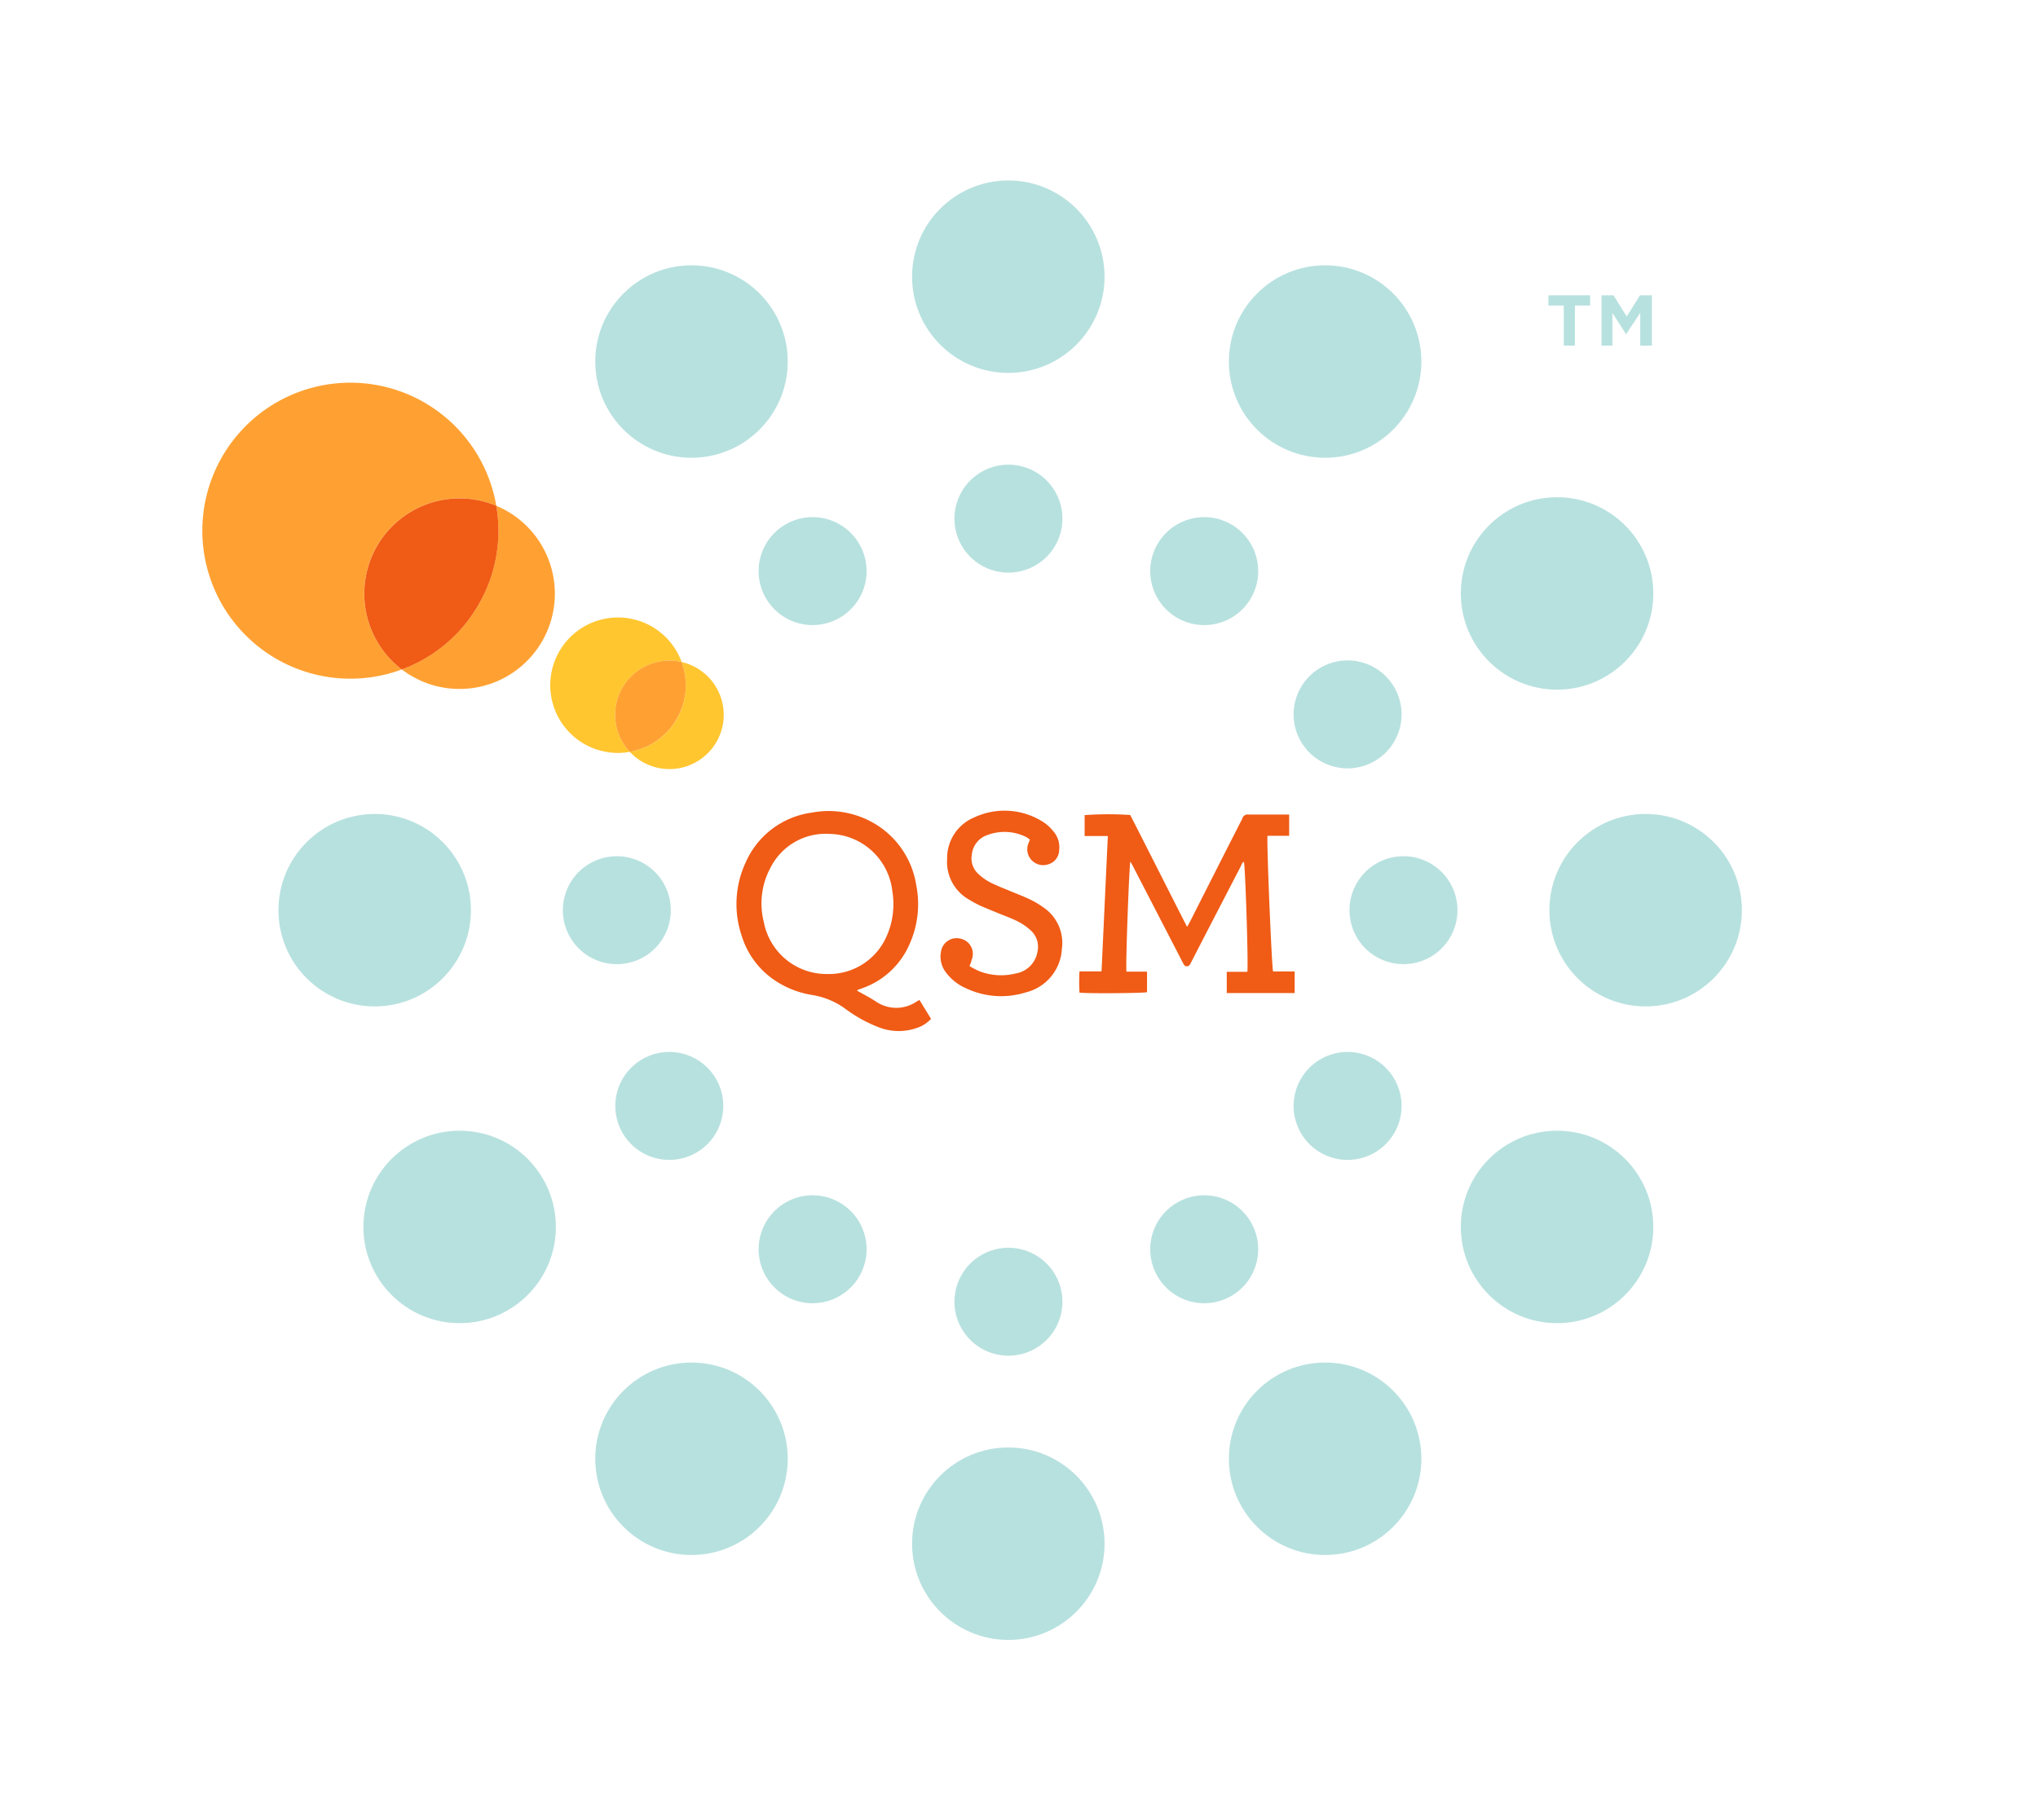 <?xml version="1.0" encoding="UTF-8"?>
<svg data-bbox="29.538 26.35 224.752 213.1" viewBox="0 0 297.52 265.8" xmlns="http://www.w3.org/2000/svg" data-type="color">
    <g>
        <path fill="#b7e1df" d="M161.25 40.4c0 7.76-6.29 14.05-14.05 14.05-7.76 0-14.05-6.29-14.05-14.05 0-7.76 6.29-14.05 14.05-14.05 7.76 0 14.05 6.29 14.05 14.05z" data-color="1"/>
        <path fill="#b7e1df" d="M115 52.79c0 7.76-6.29 14.05-14.05 14.05-7.76 0-14.05-6.29-14.05-14.05 0-7.76 6.29-14.05 14.05-14.05 7.76 0 14.05 6.29 14.05 14.05z" data-color="1"/>
        <path fill="#b7e1df" d="M68.75 132.9c0 7.76-6.29 14.05-14.05 14.05-7.76 0-14.05-6.29-14.05-14.05 0-7.76 6.29-14.05 14.05-14.05 7.76 0 14.05 6.29 14.05 14.05z" data-color="1"/>
        <path fill="#b7e1df" d="M81.15 179.15c0 7.76-6.29 14.05-14.05 14.05-7.76 0-14.05-6.29-14.05-14.05 0-7.76 6.29-14.05 14.05-14.05 7.76 0 14.05 6.29 14.05 14.05z" data-color="1"/>
        <path fill="#b7e1df" d="M115 213c0 7.76-6.29 14.05-14.05 14.05-7.76 0-14.05-6.29-14.05-14.05 0-7.76 6.29-14.05 14.05-14.05 7.76 0 14.05 6.29 14.05 14.05z" data-color="1"/>
        <path fill="#b7e1df" d="M161.25 225.4c0 7.76-6.29 14.05-14.05 14.05-7.76 0-14.05-6.29-14.05-14.05 0-7.76 6.29-14.05 14.05-14.05 7.76 0 14.05 6.29 14.05 14.05z" data-color="1"/>
        <path fill="#b7e1df" d="M207.5 213c0 7.76-6.29 14.05-14.05 14.05-7.76 0-14.05-6.29-14.05-14.05 0-7.76 6.29-14.05 14.05-14.05 7.76 0 14.05 6.29 14.05 14.05z" data-color="1"/>
        <path fill="#b7e1df" d="M241.36 179.15c0 7.76-6.29 14.05-14.05 14.05-7.76 0-14.05-6.29-14.05-14.05 0-7.76 6.29-14.05 14.05-14.05 7.76 0 14.05 6.29 14.05 14.05z" data-color="1"/>
        <path fill="#b7e1df" d="M241.36 86.65c0 7.76-6.29 14.05-14.05 14.05-7.76 0-14.05-6.29-14.05-14.05 0-7.76 6.29-14.05 14.05-14.05 7.76 0 14.05 6.29 14.05 14.05z" data-color="1"/>
        <path fill="#b7e1df" d="M207.5 52.79c0 7.76-6.29 14.05-14.05 14.05-7.76 0-14.05-6.29-14.05-14.05 0-7.76 6.29-14.05 14.05-14.05 7.76 0 14.05 6.29 14.05 14.05z" data-color="1"/>
        <path fill="#b7e1df" d="M254.29 132.9c0 7.76-6.29 14.05-14.05 14.05-7.76 0-14.05-6.29-14.05-14.05 0-7.76 6.29-14.05 14.05-14.05 7.76 0 14.05 6.29 14.05 14.05z" data-color="1"/>
        <path d="M164.45 141.87h3v3c-.52.15-8.41.22-9.86.07a29.23 29.23 0 0 1 0-3.11h3.22c.31-6.61.61-13.15.92-19.76h-3.39v-3.05A47.71 47.71 0 0 1 165 119c2.75 5.38 5.48 10.82 8.3 16.34l.42-.75q3.72-7.37 7.46-14.71a2 2 0 0 0 .19-.39.78.78 0 0 1 .88-.55h5.95v3.1h-3.16c-.15.67.6 18.92.81 19.8H189V145h-9.91v-3.1h3c.17-.58-.24-14.13-.48-16.05-.3.09-.34.38-.45.6q-3.58 6.9-7.15 13.82c-.1.19-.19.39-.3.57a.51.51 0 0 1-.88 0 6.48 6.48 0 0 1-.34-.64l-7.11-13.75c-.1-.21-.23-.41-.37-.65-.17.74-.71 15.26-.56 16.07Z" fill="#f05b15" data-color="2"/>
        <path d="M125.12 144.65c.94.54 1.87 1 2.77 1.6a5.27 5.27 0 0 0 6-.06l.34-.18 1.69 2.76a4.88 4.88 0 0 1-2 1.3 8 8 0 0 1-5.44 0 20.34 20.34 0 0 1-3-1.41 21.31 21.31 0 0 1-2.22-1.47 11.27 11.27 0 0 0-4.76-1.92 13.59 13.59 0 0 1-5.2-2 12.09 12.09 0 0 1-5-6.56 14.45 14.45 0 0 1 .57-10.81 12.34 12.34 0 0 1 9.6-7.24 13.16 13.16 0 0 1 9 1.48 12.7 12.7 0 0 1 6.28 9.06 14.24 14.24 0 0 1-1 8.73 11.76 11.76 0 0 1-7 6.41l-.54.2s-.04.06-.09.11Zm-4.39-2.43a9.19 9.19 0 0 0 8.71-5.53 11.51 11.51 0 0 0 .83-6.55 9.4 9.4 0 0 0-9.23-8.38 9 9 0 0 0-8.53 4.88 11 11 0 0 0-1 8 9.32 9.32 0 0 0 9.22 7.58Z" fill="#f05b15" data-color="2"/>
        <path d="M141.53 141.06a13.77 13.77 0 0 0 1.3.69 8.78 8.78 0 0 0 5.45.39 3.84 3.84 0 0 0 3.17-3.15 3.21 3.21 0 0 0-1-3.16 8.47 8.47 0 0 0-1.89-1.3c-1-.5-2.07-.87-3.12-1.31-.79-.33-1.6-.65-2.38-1a16.1 16.1 0 0 1-1.58-.86 6.32 6.32 0 0 1-3.21-6 6.42 6.42 0 0 1 3.94-6 10.46 10.46 0 0 1 10 .61 6.4 6.4 0 0 1 1.59 1.44 3.55 3.55 0 0 1 .82 2.76 2.18 2.18 0 0 1-1.49 2 2.33 2.33 0 0 1-2.53-.58 2.29 2.29 0 0 1-.45-2.48c.06-.16.12-.31.21-.51a5.14 5.14 0 0 0-.53-.37 7.09 7.09 0 0 0-5.67-.31 3.36 3.36 0 0 0-2.29 2.89 3.06 3.06 0 0 0 .86 2.71 8 8 0 0 0 1.8 1.31c1 .5 2 .88 3 1.3s1.88.74 2.79 1.18a13.52 13.52 0 0 1 2.1 1.25 6.26 6.26 0 0 1 2.6 6 6.92 6.92 0 0 1-5.26 6.34 12 12 0 0 1-8.65-.56 7.31 7.31 0 0 1-3-2.33 3.79 3.79 0 0 1-.74-3.05 2.31 2.31 0 0 1 2.82-1.91 2.27 2.27 0 0 1 1.65 3.12c-.06.33-.16.54-.31.89Z" fill="#f05b15" data-color="2"/>
        <path fill="#b7e1df" d="M155.1 75.73a7.88 7.88 0 1 1-15.76 0 7.88 7.88 0 0 1 15.76 0z" data-color="1"/>
        <path fill="#b7e1df" d="M126.51 83.39a7.88 7.88 0 1 1-15.76 0 7.88 7.88 0 0 1 15.76 0z" data-color="1"/>
        <path fill="#b7e1df" d="M97.93 132.9a7.88 7.88 0 1 1-15.76 0 7.88 7.88 0 0 1 15.76 0z" data-color="1"/>
        <path fill="#b7e1df" d="M105.59 161.48a7.88 7.88 0 1 1-15.76 0 7.88 7.88 0 0 1 15.76 0z" data-color="1"/>
        <path fill="#b7e1df" d="M126.51 182.41a7.88 7.88 0 1 1-15.76 0 7.88 7.88 0 0 1 15.76 0z" data-color="1"/>
        <path fill="#b7e1df" d="M155.1 190.07a7.88 7.88 0 1 1-15.76 0 7.88 7.88 0 0 1 15.76 0z" data-color="1"/>
        <path fill="#b7e1df" d="M183.68 182.41a7.88 7.88 0 1 1-15.76 0 7.88 7.88 0 0 1 15.76 0z" data-color="1"/>
        <path fill="#b7e1df" d="M204.61 161.48a7.88 7.88 0 1 1-15.76 0 7.88 7.88 0 0 1 15.76 0z" data-color="1"/>
        <path fill="#b7e1df" d="M204.61 104.31a7.88 7.88 0 1 1-15.76 0 7.88 7.88 0 0 1 15.76 0z" data-color="1"/>
        <path fill="#b7e1df" d="M183.68 83.39a7.88 7.88 0 1 1-15.76 0 7.88 7.88 0 0 1 15.76 0z" data-color="1"/>
        <path fill="#b7e1df" d="M212.77 132.9a7.88 7.88 0 1 1-15.76 0 7.88 7.88 0 0 1 15.76 0z" data-color="1"/>
        <path d="M229.91 44.61v5.85h-1.62v-5.85h-2.24v-1.49h6.09v1.49Z" fill="#b7e1df" data-color="1"/>
        <path d="M239.45 50.46v-4.79l-2.06 3.13-2-3.1v4.76h-1.59v-7.34h1.75l1.93 3.1 1.93-3.1h1.74v7.34Z" fill="#b7e1df" data-color="1"/>
        <path d="M53.17 86.69a13.91 13.91 0 0 1 19.28-12.84 21.61 21.61 0 1 0-13.79 23.9 13.91 13.91 0 0 1-5.49-11.06Z" fill="#ffa132" data-color="3"/>
        <path d="M72.45 73.85a21.62 21.62 0 0 1-13.79 23.9 13.91 13.91 0 1 0 13.79-23.9Z" fill="#ffa132" data-color="3"/>
        <path d="M69.86 88.29a21.48 21.48 0 0 0 2.59-14.44 13.91 13.91 0 0 0-13.79 23.9 21.53 21.53 0 0 0 11.2-9.46Z" fill="#f05b15" data-color="2"/>
        <path d="M97.73 96.45a8 8 0 0 1 1.78.21 9.89 9.89 0 1 0-9.29 13.28 9.74 9.74 0 0 0 1.72-.16 7.84 7.84 0 0 1-2.14-5.4 7.93 7.93 0 0 1 7.93-7.93Z" fill="#ffc630" data-color="4"/>
        <path d="M99.51 96.66a9.85 9.85 0 0 1-7.57 13.12 7.92 7.92 0 1 0 7.57-13.12Z" fill="#ffc630" data-color="4"/>
        <path d="M100.12 100.05a9.79 9.79 0 0 0-.61-3.39 8 8 0 0 0-1.78-.21 7.93 7.93 0 0 0-7.93 7.93 7.84 7.84 0 0 0 2.14 5.4 9.89 9.89 0 0 0 8.18-9.73Z" fill="#ffa132" data-color="3"/>
    </g>
</svg>
